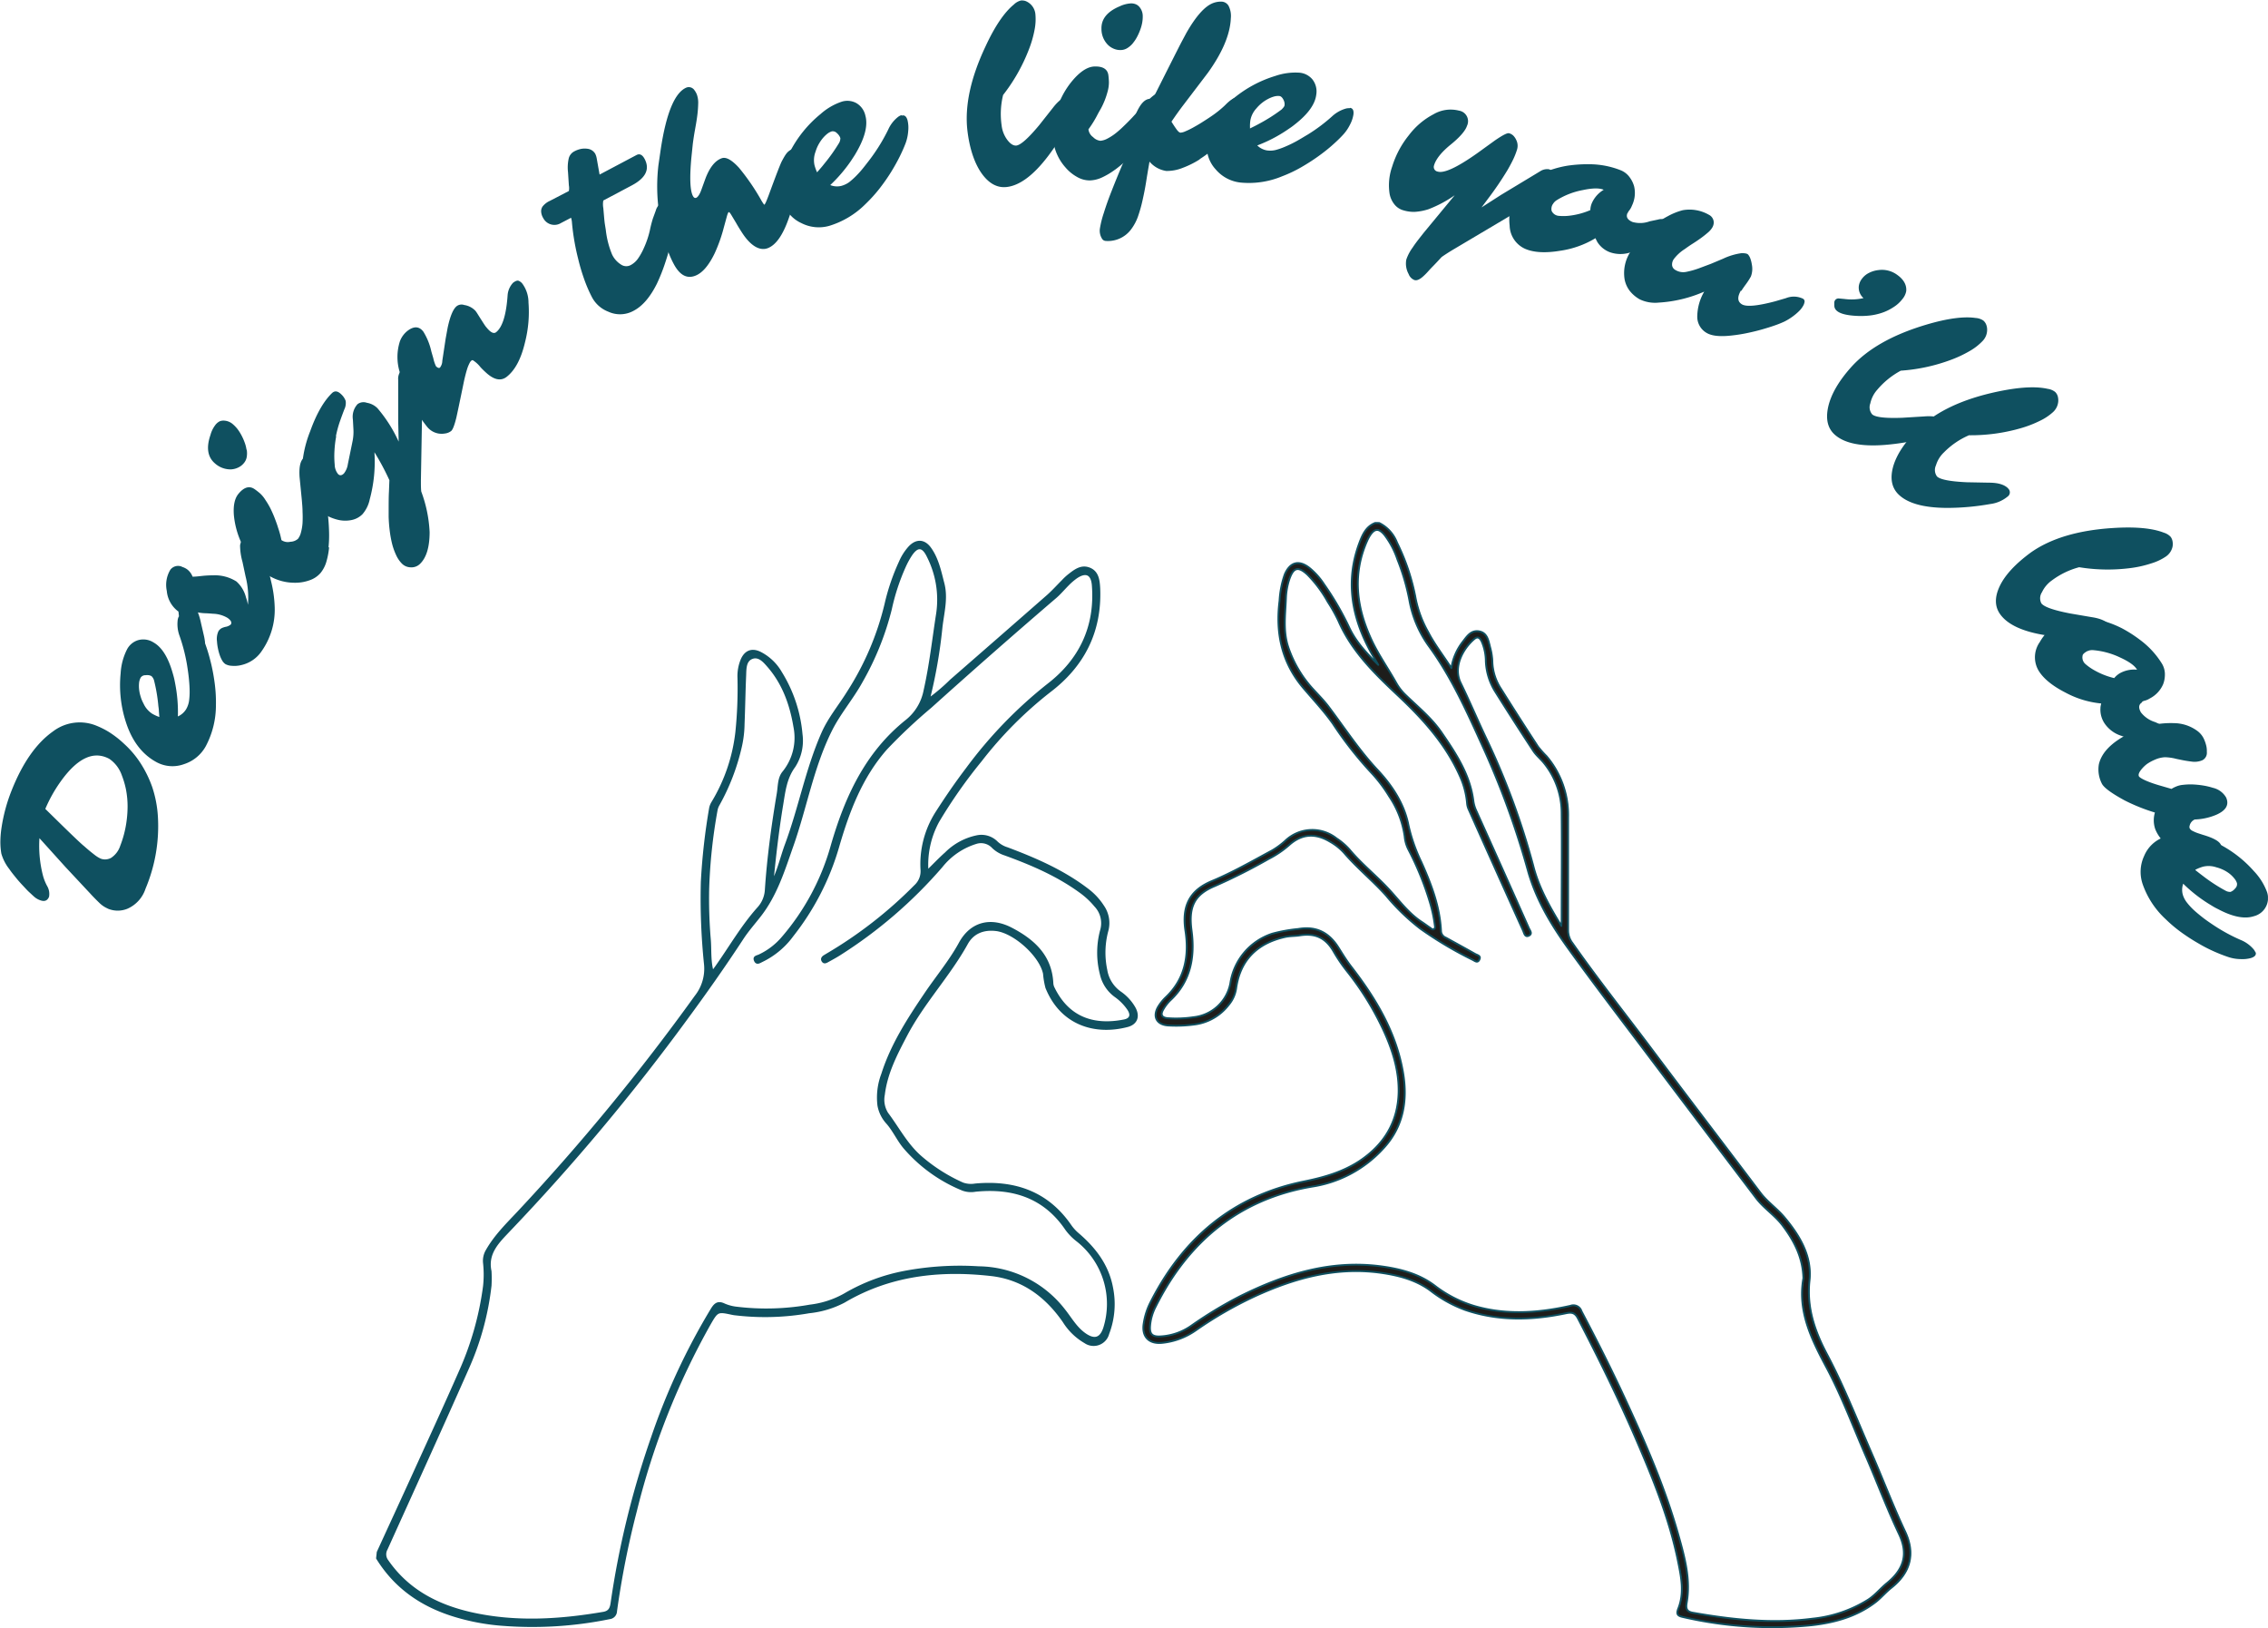 <svg id="Layer_1" data-name="Layer 1" xmlns="http://www.w3.org/2000/svg" xmlns:xlink="http://www.w3.org/1999/xlink" viewBox="0 0 486.52 349.2"><defs><style>.cls-1,.cls-5{fill:none;}.cls-2{clip-path:url(#clip-path);}.cls-3{fill:#1d1d1b;}.cls-4,.cls-6{fill:#0f5060;}.cls-4,.cls-5{stroke:#0f5060;stroke-linecap:round;stroke-linejoin:round;stroke-width:0.4px;}</style><clipPath id="clip-path" transform="translate(-7.07 -74.91)"><rect class="cls-1" x="7.07" y="74.92" width="486.51" height="350.17"/></clipPath></defs><g class="cls-2"><path class="cls-3" d="M159.93,283.22c.37-.47.52-.67.67-.88,3-4.22,5.59-8.77,9.07-12.67a6.29,6.29,0,0,0,1.67-3.85c.46-7,1.41-13.87,2.56-20.74.26-1.53.15-3.28,1.16-4.54a11.72,11.72,0,0,0,2.42-9.74c-.8-4.79-2.39-9.28-5.63-13-.87-1-2-2.34-3.47-1.76s-1.39,2.34-1.45,3.74c-.15,3.46-.2,6.92-.34,10.38a23.18,23.18,0,0,1-.54,4.69,46.73,46.73,0,0,1-4.83,12.66,3.59,3.59,0,0,0-.42,1.13A113.47,113.47,0,0,0,159,265.48a103.21,103.21,0,0,0,.34,10.84c.19,2.2-.06,4.46.58,6.9m-47.62,64.32a28.39,28.39,0,0,1,0,3.06A59.89,59.89,0,0,1,107.62,368C101.84,381.07,95.9,394.1,90,407.15a2.26,2.26,0,0,0,.22,2.5c4.36,6.28,10.65,9.53,17.86,11.18,9.46,2.14,18.94,1.56,28.42-.06,1.3-.22,1.59-1,1.75-2.06a190,190,0,0,1,8.7-35.58,140.18,140.18,0,0,1,12.83-27.54c.71-1.14,1.38-1.58,2.69-.94a9.23,9.23,0,0,0,2.66.69,53.19,53.19,0,0,0,15.68-.45,19.73,19.73,0,0,0,7.48-2.44A40,40,0,0,1,201,347.67a64.07,64.07,0,0,1,16-1,23.55,23.55,0,0,1,18.37,9.16c1.43,1.79,2.53,3.84,4.49,5.19s3.29,1,4.06-1.27a17.26,17.26,0,0,0-5.7-18.72,12.06,12.06,0,0,1-2.45-2.49c-4.69-6.93-11.46-9.06-19.45-8.26a5.28,5.28,0,0,1-2.7-.21,32.74,32.74,0,0,1-12.55-9c-1.4-1.65-2.25-3.65-3.66-5.27A7.55,7.55,0,0,1,195.5,312a14.08,14.08,0,0,1,.82-6.75c2-6.3,5.55-11.79,9.21-17.2,2.45-3.63,5.29-7,7.4-10.85,2.41-4.44,6.65-5.5,11.15-3.14,4.77,2.5,8.49,5.87,8.75,11.77a2.5,2.5,0,0,0,.3,1c3.23,6.58,8.83,8.14,15.06,6.91,1.41-.27,1.7-1.17.89-2.39a11.08,11.08,0,0,0-2.78-2.81,8,8,0,0,1-3.1-4.77,18.51,18.51,0,0,1,.07-9.38,5.37,5.37,0,0,0-1.27-5.21,17.2,17.2,0,0,0-3.22-3c-4.92-3.58-10.45-5.94-16.11-8a6.75,6.75,0,0,1-2.6-1.52,3.45,3.45,0,0,0-3.5-1,15.11,15.11,0,0,0-7.49,5.07,98.55,98.55,0,0,1-22.1,19c-.78.48-1.59.92-2.39,1.36-.36.2-.77.39-1.07-.09s0-.85.42-1.1l.53-.32a92.06,92.06,0,0,0,18.91-14.72,4.23,4.23,0,0,0,1.35-3.51,20.62,20.62,0,0,1,3.12-12.07c2.09-3.27,4.28-6.47,6.63-9.56a94.61,94.61,0,0,1,17.4-18c6.89-5.3,10.31-12.46,9.61-21.31-.2-2.44-1.48-3-3.49-1.66a13,13,0,0,0-1.74,1.48c-1,1-1.93,2.13-3,3q-13.42,11.51-26.57,23.34a115.48,115.48,0,0,0-9.47,8.9c-5.32,6-8.11,13.36-10.33,21a55.58,55.58,0,0,1-9.79,19.07,17.52,17.52,0,0,1-6.52,5.46c-.47.21-1.18.79-1.56-.08s.44-.91.92-1.14a14.77,14.77,0,0,0,5.06-3.9,51.35,51.35,0,0,0,10.46-19.55c3-10.4,7.34-19.92,16-26.85a10.88,10.88,0,0,0,3.93-6.48c1.24-5.47,1.84-11,2.71-16.57a20.44,20.44,0,0,0-2-12.16c-1.11-2.34-2.28-2.34-3.69-.15a18,18,0,0,0-1.23,2.29,45.92,45.92,0,0,0-3,9.13,61.13,61.13,0,0,1-6.26,15.55c-2,3.64-4.75,6.78-6.59,10.49-3.92,7.86-5.37,16.54-8.27,24.75-1.85,5.27-3.48,10.57-7,15.05-1.25,1.6-2.6,3.12-3.72,4.84-3.83,5.85-7.85,11.56-12,17.19a453.35,453.35,0,0,1-38,45.38c-2.28,2.36-5,4.79-4.09,8.74M88.09,407.78c2.57-5.61,5.16-11.21,7.72-16.83,3.31-7.28,6.66-14.55,9.88-21.88a65.63,65.63,0,0,0,5.2-18.32,23,23,0,0,0,0-5,4.39,4.39,0,0,1,.62-2.74c1.77-3.09,4.28-5.56,6.7-8.13a465.3,465.3,0,0,0,38.07-46.31,9.55,9.55,0,0,0,2-7,137.05,137.05,0,0,1-.67-17.55,135.1,135.1,0,0,1,1.8-15.92,3.92,3.92,0,0,1,.47-1.12,37.14,37.14,0,0,0,5.14-15.08,91.7,91.7,0,0,0,.45-11.61,9.2,9.2,0,0,1,.62-3.74c.79-2,2.28-2.6,4.18-1.61a10.79,10.79,0,0,1,4.35,4.2,30,30,0,0,1,4.4,13.23,10.23,10.23,0,0,1-1.52,6.9c-1.88,2.53-2.16,5.42-2.64,8.31-.88,5.32-1.51,10.67-2.07,16.46,1.33-2.8,1.91-5.46,2.85-8,2.93-7.87,4.43-16.21,7.84-23.93,1.4-3.17,3.61-5.8,5.41-8.69a61,61,0,0,0,8.14-19,46,46,0,0,1,3.07-9,11.54,11.54,0,0,1,2.05-3.21c1.53-1.6,3.22-1.5,4.5.31,1.6,2.25,2.13,4.93,2.81,7.54.83,3.23-.1,6.39-.44,9.55a106.94,106.94,0,0,1-2.65,15.16,40.74,40.74,0,0,0,4.64-3.95q10.44-9.09,20.86-18.22c1.11-1,2.09-2.09,3.14-3.14a12,12,0,0,1,1.22-1.15c1.34-1.05,2.74-2.21,4.56-1.48s2,2.57,2.09,4.27c.38,9.26-3.37,16.61-10.68,22.14a84,84,0,0,0-14.73,14.83,106.47,106.47,0,0,0-9.12,13,19.42,19.42,0,0,0-2.32,10.59c1.4-1.37,2.61-2.65,3.92-3.81a13.23,13.23,0,0,1,6.64-3.6,4.68,4.68,0,0,1,4.35,1.29,5.62,5.62,0,0,0,2.22,1.27c6.09,2.29,12,4.85,17.23,8.85a13.76,13.76,0,0,1,3.32,3.57,6.34,6.34,0,0,1,.89,5.38,18,18,0,0,0-.2,8.33,7.24,7.24,0,0,0,3,4.78,10.15,10.15,0,0,1,3,3.23c1.06,1.83.56,3.45-1.44,4-6.94,1.83-14.23-.31-17.43-8.23a17.24,17.24,0,0,1-.51-3c-.77-3.84-6.31-8.83-10.22-9.34-2.72-.34-5,.55-6.29,2.87-3.81,6.89-9.32,12.64-13,19.63-2.13,4.07-4.27,8.12-4.83,12.79a5.49,5.49,0,0,0,.73,4c2.38,3.16,4.19,6.75,7.28,9.39a36.07,36.07,0,0,0,8.88,5.63,5.27,5.27,0,0,0,2.7.23c8.37-.76,15.43,1.59,20.4,8.76a9.34,9.34,0,0,0,1.63,1.81c3.61,3.08,6.42,6.72,7.32,11.51a17.69,17.69,0,0,1-.81,9.92,3.25,3.25,0,0,1-5,1.85,13.18,13.18,0,0,1-4.57-4.43c-3.84-5.55-8.93-9.28-15.75-10-11-1.22-21.63,0-31.33,5.74a20.66,20.66,0,0,1-7.54,2.26,54.28,54.28,0,0,1-15.69.46,6.16,6.16,0,0,1-.75-.11c-3.16-.67-3.2-.7-4.85,2.16a158.68,158.68,0,0,0-15.82,40,188.67,188.67,0,0,0-4.28,21.57,1.56,1.56,0,0,1-1.4,1.52,82.58,82.58,0,0,1-23.58,1.38,47.13,47.13,0,0,1-9.3-1.76c-7.17-2.11-13-6-17-12.48Z" transform="translate(-7.07 -74.91)"/><path class="cls-4" d="M159.93,283.22c.37-.47.52-.67.67-.88,3-4.22,5.59-8.77,9.07-12.67a6.29,6.29,0,0,0,1.67-3.85c.46-7,1.41-13.87,2.56-20.74.26-1.53.15-3.28,1.16-4.54a11.72,11.72,0,0,0,2.42-9.74c-.8-4.79-2.39-9.28-5.63-13-.87-1-2-2.34-3.47-1.76s-1.39,2.34-1.45,3.74c-.15,3.46-.2,6.92-.34,10.38a23.18,23.18,0,0,1-.54,4.69,46.73,46.73,0,0,1-4.83,12.66,3.59,3.59,0,0,0-.42,1.13A113.47,113.47,0,0,0,159,265.48a103.21,103.21,0,0,0,.34,10.84C159.54,278.52,159.29,280.78,159.93,283.22Zm-47.62,64.32a28.39,28.39,0,0,1,0,3.06A59.89,59.89,0,0,1,107.62,368C101.84,381.07,95.9,394.1,90,407.15a2.26,2.26,0,0,0,.22,2.5c4.36,6.28,10.65,9.53,17.86,11.18,9.46,2.14,18.94,1.56,28.42-.06,1.3-.22,1.59-1,1.75-2.06a190,190,0,0,1,8.7-35.58,140.18,140.18,0,0,1,12.83-27.54c.71-1.14,1.38-1.58,2.69-.94a9.23,9.23,0,0,0,2.66.69,53.19,53.19,0,0,0,15.68-.45,19.73,19.73,0,0,0,7.48-2.44A40,40,0,0,1,201,347.67a64.07,64.07,0,0,1,16-1,23.55,23.55,0,0,1,18.37,9.16c1.43,1.79,2.53,3.84,4.49,5.19s3.29,1,4.06-1.27a17.26,17.26,0,0,0-5.7-18.72,12.06,12.06,0,0,1-2.45-2.49c-4.69-6.93-11.46-9.06-19.45-8.26a5.28,5.28,0,0,1-2.7-.21,32.74,32.74,0,0,1-12.55-9c-1.4-1.65-2.25-3.65-3.66-5.27A7.55,7.55,0,0,1,195.5,312a14.08,14.08,0,0,1,.82-6.75c2-6.3,5.55-11.79,9.21-17.2,2.45-3.63,5.29-7,7.4-10.85,2.41-4.44,6.65-5.5,11.15-3.14,4.77,2.5,8.49,5.87,8.75,11.77a2.5,2.5,0,0,0,.3,1c3.23,6.58,8.83,8.14,15.06,6.91,1.41-.27,1.7-1.17.89-2.39a11.08,11.08,0,0,0-2.78-2.81,8,8,0,0,1-3.1-4.77,18.51,18.51,0,0,1,.07-9.38,5.37,5.37,0,0,0-1.27-5.21,17.2,17.2,0,0,0-3.22-3c-4.92-3.58-10.45-5.94-16.11-8a6.75,6.75,0,0,1-2.6-1.52,3.45,3.45,0,0,0-3.5-1,15.11,15.11,0,0,0-7.49,5.07,98.55,98.55,0,0,1-22.1,19c-.78.48-1.59.92-2.39,1.36-.36.2-.77.39-1.07-.09s0-.85.42-1.1l.53-.32a92.06,92.06,0,0,0,18.91-14.72,4.23,4.23,0,0,0,1.35-3.51,20.62,20.62,0,0,1,3.12-12.07c2.09-3.27,4.28-6.47,6.63-9.56a94.61,94.61,0,0,1,17.4-18c6.89-5.3,10.31-12.46,9.61-21.31-.2-2.44-1.48-3-3.49-1.66a13,13,0,0,0-1.74,1.48c-1,1-1.93,2.13-3,3q-13.42,11.51-26.57,23.34a115.48,115.48,0,0,0-9.47,8.9c-5.32,6-8.11,13.36-10.33,21a55.58,55.58,0,0,1-9.79,19.07,17.52,17.52,0,0,1-6.52,5.46c-.47.21-1.18.79-1.56-.08s.44-.91.92-1.14a14.77,14.77,0,0,0,5.06-3.9,51.35,51.35,0,0,0,10.46-19.55c3-10.4,7.34-19.92,16-26.85a10.88,10.88,0,0,0,3.93-6.48c1.24-5.47,1.84-11,2.71-16.57a20.44,20.44,0,0,0-2-12.16c-1.11-2.34-2.28-2.34-3.69-.15a18,18,0,0,0-1.23,2.29,45.92,45.92,0,0,0-3,9.13,61.13,61.13,0,0,1-6.26,15.55c-2,3.64-4.75,6.78-6.59,10.49-3.92,7.86-5.37,16.54-8.27,24.75-1.85,5.27-3.48,10.57-7,15.05-1.25,1.6-2.6,3.12-3.72,4.84-3.83,5.85-7.85,11.56-12,17.19a453.35,453.35,0,0,1-38,45.38C114.12,341.16,111.45,343.59,112.31,347.54ZM88.09,407.78c2.57-5.61,5.16-11.21,7.72-16.83,3.31-7.28,6.66-14.55,9.88-21.88a65.63,65.63,0,0,0,5.2-18.32,23,23,0,0,0,0-5,4.39,4.39,0,0,1,.62-2.74c1.77-3.09,4.28-5.56,6.7-8.13a465.3,465.3,0,0,0,38.07-46.31,9.55,9.55,0,0,0,2-7,137.05,137.05,0,0,1-.67-17.55,135.1,135.1,0,0,1,1.8-15.92,3.92,3.92,0,0,1,.47-1.12,37.14,37.14,0,0,0,5.14-15.08,91.7,91.7,0,0,0,.45-11.61,9.2,9.2,0,0,1,.62-3.74c.79-2,2.28-2.6,4.18-1.61a10.79,10.79,0,0,1,4.35,4.2,30,30,0,0,1,4.4,13.23,10.23,10.23,0,0,1-1.52,6.9c-1.88,2.53-2.16,5.42-2.64,8.31-.88,5.32-1.51,10.67-2.07,16.46,1.33-2.8,1.91-5.46,2.85-8,2.93-7.87,4.43-16.21,7.84-23.93,1.4-3.17,3.61-5.8,5.41-8.69a61,61,0,0,0,8.14-19,46,46,0,0,1,3.07-9,11.54,11.54,0,0,1,2.05-3.21c1.53-1.6,3.22-1.5,4.5.31,1.6,2.25,2.13,4.93,2.81,7.54.83,3.23-.1,6.39-.44,9.55a106.94,106.94,0,0,1-2.65,15.16,40.74,40.74,0,0,0,4.64-3.95q10.44-9.09,20.86-18.22c1.11-1,2.09-2.09,3.14-3.14a12,12,0,0,1,1.22-1.15c1.34-1.05,2.74-2.21,4.56-1.48s2,2.57,2.09,4.27c.38,9.26-3.37,16.61-10.68,22.14a84,84,0,0,0-14.73,14.83,106.47,106.47,0,0,0-9.12,13,19.42,19.42,0,0,0-2.32,10.59c1.4-1.37,2.61-2.65,3.92-3.81a13.23,13.23,0,0,1,6.64-3.6,4.68,4.68,0,0,1,4.35,1.29,5.62,5.62,0,0,0,2.22,1.27c6.09,2.29,12,4.85,17.23,8.85a13.76,13.76,0,0,1,3.32,3.57,6.34,6.34,0,0,1,.89,5.38,18,18,0,0,0-.2,8.33,7.24,7.24,0,0,0,3,4.78,10.15,10.15,0,0,1,3,3.23c1.06,1.83.56,3.45-1.44,4-6.94,1.83-14.23-.31-17.43-8.23a17.24,17.24,0,0,1-.51-3c-.77-3.84-6.31-8.83-10.22-9.34-2.72-.34-5,.55-6.29,2.87-3.81,6.89-9.32,12.64-13,19.63-2.13,4.07-4.27,8.12-4.83,12.79a5.49,5.49,0,0,0,.73,4c2.38,3.16,4.19,6.75,7.28,9.39a36.07,36.07,0,0,0,8.88,5.63,5.27,5.27,0,0,0,2.7.23c8.37-.76,15.43,1.59,20.4,8.76a9.34,9.34,0,0,0,1.63,1.81c3.61,3.08,6.42,6.72,7.32,11.51a17.69,17.69,0,0,1-.81,9.92,3.25,3.25,0,0,1-5,1.85,13.18,13.18,0,0,1-4.57-4.43c-3.84-5.55-8.93-9.28-15.75-10-11-1.22-21.63,0-31.33,5.74a20.66,20.66,0,0,1-7.54,2.26,54.28,54.28,0,0,1-15.69.46,6.16,6.16,0,0,1-.75-.11c-3.16-.67-3.2-.7-4.85,2.16a158.68,158.68,0,0,0-15.82,40,188.67,188.67,0,0,0-4.28,21.57,1.56,1.56,0,0,1-1.4,1.52,82.58,82.58,0,0,1-23.58,1.38,47.13,47.13,0,0,1-9.3-1.76c-7.17-2.11-13-6-17-12.48Z" transform="translate(-7.07 -74.91)"/><path class="cls-3" d="M342,273.48c0-.57.07-.76.07-1,0-7.79.08-15.6,0-23.4a17,17,0,0,0-3.84-10.59c-.7-.86-1.61-1.59-2.22-2.51q-4.12-6.27-8.1-12.61a13.31,13.31,0,0,1-2.1-6.63,10.8,10.8,0,0,0-.85-4.17c-.33-.72-.8-1.33-1.62-.64-2.43,2.05-4.61,6-2.94,9.42,1.92,3.94,3.63,8,5.5,11.93a158.61,158.61,0,0,1,10.05,27.21c1.19,4.55,3.47,8.63,6.08,12.94m51.93,75.59c-.11-4.43-1.93-8-4.5-11.4-1.65-2.17-4-3.65-5.64-5.81q-11.32-14.92-22.63-29.9c-5.89-7.82-11.86-15.59-17.59-23.53-3.71-5.13-7-10.6-8.72-16.76a181.13,181.13,0,0,0-9.66-26.55c-3.37-7.42-6.68-14.87-11.52-21.53a24,24,0,0,1-4.25-9.91,47.65,47.65,0,0,0-2.57-8.79,18.35,18.35,0,0,0-2.77-5.25c-1.27-1.52-2.16-1.44-3.21.22a9.35,9.35,0,0,0-.56,1.09c-3.24,7.37-2.2,14.56,1.14,21.54,1.44,3,3.4,5.8,5.05,8.73a11.17,11.17,0,0,0,2,2.64c2.7,2.63,5.66,5,7.82,8.16,3.1,4.53,6.12,9.06,6.81,14.69a7.24,7.24,0,0,0,.59,2q5.69,12.62,11.32,25.26c.23.5.83,1.18,0,1.59s-1-.49-1.21-1q-5.87-13-11.67-26a4,4,0,0,1-.37-1.3,17.76,17.76,0,0,0-1.58-6c-3-6.71-7.75-12-13.05-17-5.05-4.74-10.08-9.58-12.94-16.13a33.46,33.46,0,0,0-2.31-4.13,26.73,26.73,0,0,0-4.38-5.87c-2-1.84-3-1.56-3.9,1.05a14.79,14.79,0,0,0-.71,4c-.13,3.49-.66,7,.48,10.46a25.2,25.2,0,0,0,5.43,9.15c1.1,1.2,2.24,2.34,3.23,3.65,3.44,4.56,6.55,9.35,10.48,13.55,3.16,3.38,5.75,7.26,6.66,11.88a36,36,0,0,0,2.75,7.87c2.13,4.75,4,9.59,4.24,14.9a1.63,1.63,0,0,0,1.06,1.37c2.1,1.16,4.2,2.31,6.29,3.49.45.25,1.24.37.9,1.14-.4.93-1,.31-1.52.07a80.64,80.64,0,0,1-11.17-6.65,46.12,46.12,0,0,1-7.35-7.1c-2.84-3.18-6.21-5.89-9-9.15a12,12,0,0,0-3-2.39c-3.17-1.91-6.1-1.73-8.84.75a20.88,20.88,0,0,1-4.29,2.9,123.41,123.41,0,0,1-11.6,5.85c-4.54,1.87-5.64,4.61-5,9.5.76,5.62-.13,10.89-4.54,15a8.84,8.84,0,0,0-1.5,1.93c-.7,1.16-.36,1.82,1,1.92a25.23,25.23,0,0,0,5.49-.22A9,9,0,0,0,271,285.8a13.25,13.25,0,0,1,9-10.66,33.41,33.41,0,0,1,5.54-1c3.9-.69,6.66.8,8.66,4,.87,1.38,1.71,2.76,2.71,4.05,5.3,6.85,9.7,14.15,11.15,22.86,1,6,0,11.64-4.32,16.22a25.91,25.91,0,0,1-15.17,8.1C273,332,262,341.08,255,355.07a10.71,10.71,0,0,0-1.24,4.39c-.06,1.51.47,2.08,2,2.06a12.69,12.69,0,0,0,7-2.4,88.42,88.42,0,0,1,10.34-6.24c9.52-4.73,19.41-7.83,30.22-6.4,4.12.55,8.16,1.59,11.53,4.15a26.16,26.16,0,0,0,8.67,4.41c6.81,1.94,13.64,1.43,20.43-.09a1.81,1.81,0,0,1,2.37,1.16c3.24,6.13,6.36,12.33,9.28,18.62,4.46,9.63,8.71,19.35,11.57,29.59,1.31,4.66,2.59,9.38,1.72,14.28-.28,1.57.22,2,1.53,2.2,8.41,1.48,16.86,2.34,25.38,1.25a27.75,27.75,0,0,0,12.06-4.11c1.51-1,2.62-2.42,4-3.53,3.67-3,4.6-6.27,2.57-10.55-2.56-5.39-4.65-11-7-16.44-2.71-6.21-5.07-12.58-8.21-18.61-3.24-6.23-6.52-12.43-5.22-19.74m-91-162a7.82,7.82,0,0,1,3.82,4.22,45.41,45.41,0,0,1,4,12,24.26,24.26,0,0,0,2.66,7.13c1.37,2.64,3.21,5,5,7.77a12.26,12.26,0,0,1,2.34-5.51c.94-1.19,1.81-2.7,3.62-2.37s2,2.12,2.39,3.57a12.88,12.88,0,0,1,.44,3,11.2,11.2,0,0,0,1.85,5.75q3.9,6.22,7.93,12.38a20.54,20.54,0,0,0,1.82,2.05,19.45,19.45,0,0,1,4.65,13.11q0,12.17,0,24.33a4.46,4.46,0,0,0,.94,2.67c5.54,7.9,11.55,15.44,17.33,23.16,7.62,10.16,15.34,20.25,23,30.39,1.52,2,3.64,3.42,5.23,5.36,3.25,3.91,5.84,8.25,5.28,13.45-.64,5.82,1.15,10.9,3.74,15.78,3.65,6.87,6.46,14.08,9.56,21.18,2.45,5.61,4.61,11.33,7.22,16.88,2.24,4.77,1.12,8.84-3,12.07-1.16.92-2.12,2.08-3.28,3-4.05,3.13-8.81,4.44-13.78,5a84.89,84.89,0,0,1-27.47-1.73c-1.24-.26-1.63-.56-1.11-1.88,1.32-3.35.61-6.75-.07-10.1-1.86-9.14-5.38-17.73-9.05-26.26-3.78-8.75-8-17.3-12.39-25.77-.65-1.26-1.31-1.43-2.62-1.16-7.24,1.52-14.47,1.72-21.58-.71a27.29,27.29,0,0,1-7.46-4.14c-3.1-2.3-6.79-3.27-10.54-3.81-9.65-1.38-18.61,1.09-27.28,5.08a83.76,83.76,0,0,0-12.45,7.18,15.27,15.27,0,0,1-7.36,2.75c-2.83.26-4.36-1.39-3.89-4.18a15,15,0,0,1,1.44-4.5c6.95-13.72,17.66-22.83,32.9-25.92,4.28-.87,8.28-2,11.91-4.37,5.32-3.52,8.3-8.42,8.43-14.79.09-4.86-1.43-9.44-3.5-13.81A62.38,62.38,0,0,0,296,283.16a35.09,35.09,0,0,1-2.9-4.29c-1.69-2.88-3.92-3.89-7.2-3.37-1.06.17-2.13.11-3.19.35-6,1.35-9.62,5-10.47,11a7,7,0,0,1-1.59,3.54,11,11,0,0,1-7.51,4.24,29,29,0,0,1-5.5.19c-2.49-.17-3.37-1.93-2.09-4.07a10.24,10.24,0,0,1,1.63-2c4.13-3.94,5-8.89,4.19-14.22-.78-5.15.76-8.62,5.66-10.66,4.5-1.88,8.68-4.29,12.95-6.59a17.25,17.25,0,0,0,2.81-2.07,8.38,8.38,0,0,1,11-.49,13.83,13.83,0,0,1,2.78,2.39c2.5,3,5.54,5.42,8.19,8.24,2.38,2.51,4.38,5.39,7.35,7.31.6.39,1.16.83,1.76,1.22.24.17.49.47.81.27s.22-.55.18-.84a30.24,30.24,0,0,0-1.1-5.06,65.11,65.11,0,0,0-4.57-11.18,7.65,7.65,0,0,1-.79-2.75,20.46,20.46,0,0,0-3.32-8.63,31.26,31.26,0,0,0-4-5.24A80.14,80.14,0,0,1,293,230.11c-1.92-2.72-4.19-5.12-6.33-7.64-4.64-5.45-6-11.82-5.11-18.75a20,20,0,0,1,1.13-5.67c1.14-2.6,3-3.1,5.23-1.38a15.11,15.11,0,0,1,3.16,3.51,62.26,62.26,0,0,1,5.45,9.38c1.47,3.1,3.8,5.52,6.2,7.93-.72-1.24-1.48-2.45-2.13-3.73-3.73-7.25-4.83-14.74-1.87-22.54.65-1.72,1.43-3.42,3.34-4.16Z" transform="translate(-7.07 -74.91)"/><path class="cls-5" d="M342,273.48c0-.57.07-.76.07-1,0-7.79.08-15.6,0-23.4a17,17,0,0,0-3.84-10.59c-.7-.86-1.61-1.59-2.22-2.51q-4.12-6.27-8.1-12.61a13.31,13.31,0,0,1-2.1-6.63,10.8,10.8,0,0,0-.85-4.17c-.33-.72-.8-1.33-1.62-.64-2.43,2.05-4.61,6-2.94,9.42,1.92,3.94,3.63,8,5.5,11.93a158.61,158.61,0,0,1,10.05,27.21C337.1,265.09,339.38,269.17,342,273.48Zm51.93,75.59c-.11-4.43-1.93-8-4.5-11.4-1.65-2.17-4-3.65-5.64-5.81q-11.32-14.92-22.63-29.9c-5.89-7.82-11.86-15.59-17.59-23.53-3.71-5.13-7-10.6-8.72-16.76a181.13,181.13,0,0,0-9.66-26.55c-3.37-7.42-6.68-14.87-11.52-21.53a24,24,0,0,1-4.25-9.91,47.65,47.65,0,0,0-2.57-8.79,18.35,18.35,0,0,0-2.77-5.25c-1.27-1.52-2.16-1.44-3.21.22a9.35,9.35,0,0,0-.56,1.09c-3.24,7.37-2.2,14.56,1.14,21.54,1.44,3,3.4,5.8,5.05,8.73a11.17,11.17,0,0,0,2,2.64c2.7,2.63,5.66,5,7.82,8.16,3.1,4.53,6.12,9.06,6.81,14.69a7.24,7.24,0,0,0,.59,2q5.69,12.62,11.32,25.26c.23.5.83,1.18,0,1.59s-1-.49-1.21-1q-5.87-13-11.67-26a4,4,0,0,1-.37-1.3,17.76,17.76,0,0,0-1.58-6c-3-6.71-7.75-12-13.05-17-5.05-4.74-10.08-9.58-12.94-16.13a33.46,33.46,0,0,0-2.31-4.13,26.73,26.73,0,0,0-4.38-5.87c-2-1.84-3-1.56-3.9,1.05a14.79,14.79,0,0,0-.71,4c-.13,3.49-.66,7,.48,10.46a25.2,25.2,0,0,0,5.43,9.15c1.1,1.2,2.24,2.34,3.23,3.65,3.44,4.56,6.55,9.35,10.48,13.55,3.16,3.38,5.75,7.26,6.66,11.88a36,36,0,0,0,2.75,7.87c2.13,4.75,4,9.59,4.24,14.9a1.63,1.63,0,0,0,1.06,1.37c2.1,1.16,4.2,2.31,6.29,3.49.45.25,1.24.37.9,1.14-.4.93-1,.31-1.52.07a80.64,80.64,0,0,1-11.17-6.65,46.12,46.12,0,0,1-7.35-7.1c-2.84-3.18-6.21-5.89-9-9.15a12,12,0,0,0-3-2.39c-3.17-1.91-6.1-1.73-8.84.75a20.88,20.88,0,0,1-4.29,2.9,123.41,123.41,0,0,1-11.6,5.85c-4.54,1.87-5.64,4.61-5,9.5.76,5.62-.13,10.89-4.54,15a8.84,8.84,0,0,0-1.5,1.93c-.7,1.16-.36,1.82,1,1.92a25.23,25.23,0,0,0,5.49-.22A9,9,0,0,0,271,285.8a13.25,13.25,0,0,1,9-10.66,33.41,33.41,0,0,1,5.54-1c3.9-.69,6.66.8,8.66,4,.87,1.38,1.71,2.76,2.71,4.05,5.3,6.85,9.7,14.15,11.15,22.86,1,6,0,11.64-4.32,16.22a25.91,25.91,0,0,1-15.17,8.1C273,332,262,341.08,255,355.07a10.71,10.71,0,0,0-1.24,4.39c-.06,1.51.47,2.08,2,2.06a12.69,12.69,0,0,0,7-2.4,88.42,88.42,0,0,1,10.34-6.24c9.52-4.73,19.41-7.83,30.22-6.4,4.12.55,8.16,1.59,11.53,4.15a26.16,26.16,0,0,0,8.67,4.41c6.81,1.94,13.64,1.43,20.43-.09a1.81,1.81,0,0,1,2.37,1.16c3.24,6.13,6.36,12.33,9.28,18.62,4.46,9.63,8.71,19.35,11.57,29.59,1.31,4.66,2.59,9.38,1.72,14.28-.28,1.57.22,2,1.53,2.2,8.41,1.48,16.86,2.34,25.38,1.25a27.75,27.75,0,0,0,12.06-4.11c1.51-1,2.62-2.42,4-3.53,3.67-3,4.6-6.27,2.57-10.55-2.56-5.39-4.65-11-7-16.44-2.71-6.21-5.07-12.58-8.21-18.61C395.9,362.58,392.62,356.38,393.92,349.07Zm-91-162a7.82,7.82,0,0,1,3.82,4.22,45.41,45.41,0,0,1,4,12,24.26,24.26,0,0,0,2.66,7.13c1.37,2.64,3.21,5,5,7.77a12.26,12.26,0,0,1,2.34-5.51c.94-1.19,1.81-2.7,3.62-2.37s2,2.12,2.39,3.57a12.88,12.88,0,0,1,.44,3,11.2,11.2,0,0,0,1.85,5.75q3.9,6.22,7.93,12.38a20.54,20.54,0,0,0,1.82,2.05,19.45,19.45,0,0,1,4.65,13.11q0,12.17,0,24.33a4.46,4.46,0,0,0,.94,2.67c5.54,7.9,11.55,15.44,17.33,23.16,7.62,10.16,15.34,20.25,23,30.39,1.52,2,3.64,3.42,5.23,5.36,3.25,3.91,5.84,8.25,5.28,13.45-.64,5.82,1.15,10.9,3.74,15.78,3.65,6.87,6.46,14.08,9.56,21.18,2.45,5.61,4.61,11.33,7.22,16.88,2.24,4.77,1.12,8.84-3,12.07-1.16.92-2.12,2.08-3.28,3-4.05,3.13-8.81,4.44-13.78,5a84.89,84.89,0,0,1-27.47-1.73c-1.24-.26-1.63-.56-1.11-1.88,1.32-3.35.61-6.75-.07-10.1-1.86-9.14-5.38-17.73-9.05-26.26-3.78-8.75-8-17.3-12.39-25.77-.65-1.26-1.31-1.43-2.62-1.16-7.24,1.52-14.47,1.72-21.58-.71a27.29,27.29,0,0,1-7.46-4.14c-3.1-2.3-6.79-3.27-10.54-3.81-9.65-1.38-18.61,1.09-27.28,5.08a83.76,83.76,0,0,0-12.45,7.18,15.27,15.27,0,0,1-7.36,2.75c-2.83.26-4.36-1.39-3.89-4.18a15,15,0,0,1,1.44-4.5c6.95-13.72,17.66-22.83,32.9-25.92,4.28-.87,8.28-2,11.91-4.37,5.32-3.52,8.3-8.42,8.43-14.79.09-4.86-1.43-9.44-3.5-13.81A62.38,62.38,0,0,0,296,283.16a35.09,35.09,0,0,1-2.9-4.29c-1.69-2.88-3.92-3.89-7.2-3.37-1.06.17-2.13.11-3.19.35-6,1.35-9.62,5-10.47,11a7,7,0,0,1-1.59,3.54,11,11,0,0,1-7.51,4.24,29,29,0,0,1-5.5.19c-2.49-.17-3.37-1.93-2.09-4.07a10.24,10.24,0,0,1,1.63-2c4.13-3.94,5-8.89,4.19-14.22-.78-5.15.76-8.62,5.66-10.66,4.5-1.88,8.68-4.29,12.95-6.59a17.25,17.25,0,0,0,2.81-2.07,8.38,8.38,0,0,1,11-.49,13.83,13.83,0,0,1,2.78,2.39c2.5,3,5.54,5.42,8.19,8.24,2.38,2.51,4.38,5.39,7.35,7.31.6.39,1.16.83,1.76,1.22.24.17.49.47.81.27s.22-.55.18-.84a30.24,30.24,0,0,0-1.1-5.06,65.11,65.11,0,0,0-4.57-11.18,7.65,7.65,0,0,1-.79-2.75,20.46,20.46,0,0,0-3.32-8.63,31.26,31.26,0,0,0-4-5.24A80.14,80.14,0,0,1,293,230.11c-1.92-2.72-4.19-5.12-6.33-7.64-4.64-5.45-6-11.82-5.11-18.75a20,20,0,0,1,1.13-5.67c1.14-2.6,3-3.1,5.23-1.38a15.11,15.11,0,0,1,3.16,3.51,62.26,62.26,0,0,1,5.45,9.38c1.47,3.1,3.8,5.52,6.2,7.93-.72-1.24-1.48-2.45-2.13-3.73-3.73-7.25-4.83-14.74-1.87-22.54.65-1.72,1.43-3.42,3.34-4.16Z" transform="translate(-7.07 -74.91)"/><path class="cls-6" d="M25.05,256.31c1.11,1,1.92,1.62,2.41,2a6.45,6.45,0,0,0,1.22.74,2.6,2.6,0,0,0,1.06.16,2.78,2.78,0,0,0,1.13-.31,4.89,4.89,0,0,0,2-2.63,22.73,22.73,0,0,0,1.18-4.18,24.34,24.34,0,0,0,.39-4.21,19.24,19.24,0,0,0-.35-3.68,18.08,18.08,0,0,0-.88-3,7.12,7.12,0,0,0-2.64-3.52,5.21,5.21,0,0,0-.75-.36q-4.66-1.85-9.65,5.06a30.69,30.69,0,0,0-3.38,6c4.4,4.32,7.14,7,8.25,7.93m5.15,13.44a5.93,5.93,0,0,1-1.8-1.21c-.6-.58-1.28-1.26-2-2.05l-5.27-5.64-5.59-6.19a25.56,25.56,0,0,0,.78,8.11,10.31,10.31,0,0,0,.85,2.11,3.37,3.37,0,0,1,.43,2.34c-.35.87-1,1.11-2,.71a3.88,3.88,0,0,1-1.16-.69c-.31-.27-.67-.62-1.09-1s-.86-.88-1.35-1.4-1-1.08-1.49-1.69-1-1.22-1.42-1.85a9.69,9.69,0,0,1-1.72-3.33,14.49,14.49,0,0,1-.21-2.51,21.29,21.29,0,0,1,.24-3,35.84,35.84,0,0,1,2.16-8q3.53-8.91,8.88-12.69a9.46,9.46,0,0,1,9.45-1.18,18,18,0,0,1,2.48,1.25,21.08,21.08,0,0,1,3.35,2.6,20.89,20.89,0,0,1,3.47,4.08,24.33,24.33,0,0,1,2.55,5.19A24.66,24.66,0,0,1,40.94,250a34.5,34.5,0,0,1-2.66,15.51,7.07,7.07,0,0,1-3.83,4.26,5.49,5.49,0,0,1-4.25,0" transform="translate(-7.07 -74.91)"/><path class="cls-6" d="M41.25,228.64l-.1-1.24c0-.4-.07-.77-.11-1.1a35.13,35.13,0,0,0-.93-5.49,2,2,0,0,0-.54-.9,1.78,1.78,0,0,0-.58-.2,2.62,2.62,0,0,0-.68,0,1.21,1.21,0,0,0-1.06.51,3,3,0,0,0-.34,1.09,6.57,6.57,0,0,0,0,1.41,7.42,7.42,0,0,0,.32,1.54,7.15,7.15,0,0,0,.62,1.51,5.11,5.11,0,0,0,1.84,2.18,8.78,8.78,0,0,0,1.58.73m4.17-21.47c.3-.53.83-.58,1.6-.15a7.17,7.17,0,0,1,1.7,1.49,9.19,9.19,0,0,1,1.53,2.39c.4.88.77,1.85,1.13,2.91s.69,2.25,1,3.56a40.92,40.92,0,0,1,.75,4.22,30.89,30.89,0,0,1,.24,4.53,18.65,18.65,0,0,1-2.18,8.78,8.18,8.18,0,0,1-4.66,3.84,7.2,7.2,0,0,1-6.06-.51q-4.47-2.5-6.4-8.46a25.6,25.6,0,0,1-1.14-10.51,12.93,12.93,0,0,1,1.35-5.09,4,4,0,0,1,2.34-2,4.09,4.09,0,0,1,3.36.47q2.7,1.52,4.14,6.66c.16.55.28,1,.37,1.45l.17.88a31.92,31.92,0,0,1,.55,6.88A4,4,0,0,0,47,227a5,5,0,0,0,.62-1.76,13.73,13.73,0,0,0,.13-2.06c0-.8-.06-1.67-.15-2.62s-.23-1.94-.4-3a37,37,0,0,0-1.6-6.25,7.25,7.25,0,0,1-.43-3.27,2.35,2.35,0,0,1,.25-.91" transform="translate(-7.07 -74.91)"/><path class="cls-6" d="M46.1,196.47a3.62,3.62,0,0,1,1.16.57,3.52,3.52,0,0,1,1.12,1.54c.55,0,1.21-.07,2-.16a23.22,23.22,0,0,1,2.41-.13,8.64,8.64,0,0,1,5,1.32A6.79,6.79,0,0,1,59.83,203a10.36,10.36,0,0,1,.43,1.61,18.51,18.51,0,0,0-.51-6.08l-.67-3.15a13.15,13.15,0,0,1-.51-3.49,2.69,2.69,0,0,1,.41-1.14,1.78,1.78,0,0,1,.86-.65,1.27,1.27,0,0,1,1.2.22,6.06,6.06,0,0,1,1.12,1,8.19,8.19,0,0,1,1.71,3.06c.57,2,1.06,3.9,1.47,5.69a26.24,26.24,0,0,1,.66,5.12,15.44,15.44,0,0,1-2.79,9.34,7.15,7.15,0,0,1-4.36,3,6.15,6.15,0,0,1-2.09.16,3.1,3.1,0,0,1-1.35-.37,2.42,2.42,0,0,1-.69-.78,6.61,6.61,0,0,1-.52-1.16,10.85,10.85,0,0,1-.38-1.42,9.89,9.89,0,0,1-.2-1.48,4,4,0,0,1,.3-2.19,1.87,1.87,0,0,1,.74-.69,5.13,5.13,0,0,1,.72-.25,2.36,2.36,0,0,0,1.19-.51c.29-.42.06-.89-.69-1.42a6.42,6.42,0,0,0-3.1-.89c-.56-.05-1.12-.09-1.69-.11a9.53,9.53,0,0,1-1.57-.18,14,14,0,0,1,.67,2.3l.61,2.64c.44,1.86.33,3.21-.34,4.06-.41.47-1.34.22-2.77-.77a8,8,0,0,1-.71-.57,3.6,3.6,0,0,1-.85-2c-.2-1-.31-1.69-.35-2.11s-.08-.77-.13-1.08l-.3-2.65a6.14,6.14,0,0,1-2.5-4.43,6.27,6.27,0,0,1,.77-4.55,2.09,2.09,0,0,1,2.48-.64" transform="translate(-7.07 -74.91)"/><path class="cls-6" d="M77.67,192.26a16.32,16.32,0,0,1-.59,3.12,6.79,6.79,0,0,1-1.26,2.42,5.41,5.41,0,0,1-2.37,1.56,9.07,9.07,0,0,1-3.28.52,10.75,10.75,0,0,1-6.79-2.49,18.29,18.29,0,0,1-6.14-12q-.24-3.12,1-4.6,1.76-2.12,3.42-1c.34.23.72.53,1.13.87A6.54,6.54,0,0,1,64,182.12a16.08,16.08,0,0,1,1.12,1.9c.33.68.64,1.38.91,2.09s.51,1.36.7,2a19.3,19.3,0,0,1,.71,2.62,2.4,2.4,0,0,0,1.93.36,2.57,2.57,0,0,0,1.63-.64,3.73,3.73,0,0,0,.64-1.4,10,10,0,0,0,.33-2,23.79,23.79,0,0,0,0-2.41c0-.85-.09-1.7-.16-2.57l-.48-4.88c-.12-1.88.1-3.15.64-3.8a.88.88,0,0,1,.87-.3,2.27,2.27,0,0,1,1,.51,4.65,4.65,0,0,1,1,1.49,18.69,18.69,0,0,1,1,2.61,33.49,33.49,0,0,1,.88,3.34c.26,1.22.47,2.47.63,3.76s.26,2.58.3,3.87a25.58,25.58,0,0,1-.11,3.65M60,171.36a5,5,0,0,1,0,1.54,2.72,2.72,0,0,1-.63,1.34,3.41,3.41,0,0,1-1.24.95,4,4,0,0,1-1.55.38,5,5,0,0,1-3.36-1.25c-1.61-1.35-1.95-3.39-1-6.14a6.1,6.1,0,0,1,1-2.07,2.7,2.7,0,0,1,1-.86,2.2,2.2,0,0,1,1-.13,3.09,3.09,0,0,1,1.67.65,7.47,7.47,0,0,1,1.12,1.14,10,10,0,0,1,.83,1.3,11.26,11.26,0,0,1,.69,1.53,7.17,7.17,0,0,1,.42,1.62" transform="translate(-7.07 -74.91)"/><path class="cls-6" d="M79.19,168.48a22.52,22.52,0,0,0-.37,3.08,19.3,19.3,0,0,0,.05,3,3.27,3.27,0,0,0,.71,2c.37.39.8.35,1.27-.12a4.15,4.15,0,0,0,.84-2l1-4.87a10.14,10.14,0,0,0,.19-2.69l-.11-2a4,4,0,0,1,1-3.3,2.14,2.14,0,0,1,2-.29,4.15,4.15,0,0,1,2.26,1.15,30,30,0,0,1,4.56,7.18l-.1-4.4,0-8.84a2.76,2.76,0,0,1,.5-1.86q1-1,2.28.27a9.65,9.65,0,0,1,2,4.67,18.78,18.78,0,0,1,.35,3.8l-.26,14.65c0,1,0,1.8.08,2.42A28.7,28.7,0,0,1,99.23,189c0,3.19-.67,5.45-2,6.77a2.62,2.62,0,0,1-2.14.8,2.69,2.69,0,0,1-1.85-.84A6.33,6.33,0,0,1,92,193.85a13.31,13.31,0,0,1-.85-2.45,23.48,23.48,0,0,1-.49-2.77c-.12-.95-.19-1.93-.22-2.9,0-2.53,0-4.3.06-5.3l.1-2.54a52.34,52.34,0,0,0-3.21-6,30.82,30.82,0,0,1-1,10.08,7.06,7.06,0,0,1-1.59,3.24,4.6,4.6,0,0,1-2.3,1.22,6.8,6.8,0,0,1-2.73,0,10.31,10.31,0,0,1-5.29-3,8.68,8.68,0,0,1-2.65-5.59,25.09,25.09,0,0,1,1.78-10.45q2-5.58,4.67-8.17c.59-.57,1.24-.48,2,.26a3.57,3.57,0,0,1,.94,1.4,3.11,3.11,0,0,1-.29,1.83q-.47,1.22-1,2.73a24.82,24.82,0,0,0-.8,3" transform="translate(-7.07 -74.91)"/><path class="cls-6" d="M111.33,145c.91,1.17,1.62,1.56,2.15,1.16,1.29-1,2.1-3.43,2.43-7.29l.06-.76a4.38,4.38,0,0,1,1.16-2.56c.5-.38.9-.53,1.18-.43a2,2,0,0,1,.92.77,6.83,6.83,0,0,1,1.21,3.91,26.21,26.21,0,0,1-.75,8.53c-.84,3.57-2.15,6-3.94,7.4q-1.86,1.43-4.41-.9c-.45-.41-.86-.8-1.22-1.2a6.27,6.27,0,0,0-1.65-1.49c-.19,0-.4.15-.62.53a8.47,8.47,0,0,0-.63,1.56c-.2.66-.39,1.42-.59,2.29q-1.44,7-1.68,8c-.4,1.62-.77,2.57-1.13,2.84a2.67,2.67,0,0,1-1.27.51,4.26,4.26,0,0,1-1.47,0,4,4,0,0,1-2.36-1.4,31.52,31.52,0,0,1-5.92-11.82,11,11,0,0,1,.07-6.59,5.14,5.14,0,0,1,1.63-2.21q2.06-1.56,3.39.19a13.64,13.64,0,0,1,1.71,4.24l.43,1.49a7.43,7.43,0,0,0,.57,1.69c.35.34.64.44.85.28a2.4,2.4,0,0,0,.5-1.44l.72-4.77.42-2.3q.82-3.84,2-4.7a1.71,1.71,0,0,1,1.56-.21,4.13,4.13,0,0,1,2.42,1.26,7.32,7.32,0,0,1,.47.69l.56.89.64,1c.21.33.42.64.64.93" transform="translate(-7.07 -74.91)"/><path class="cls-6" d="M148.76,118.59c1.09-.58,1.89-.37,2.4.61a7.91,7.91,0,0,1,.39,4.45l-.24,1.53a37.35,37.35,0,0,1-1.42,5.7,40,40,0,0,1-1.89,4.84c-1.44,2.89-3.1,4.84-5,5.83a6,6,0,0,1-5.44.2,6.67,6.67,0,0,1-3.45-3,29.55,29.55,0,0,1-1.78-4.13,42.05,42.05,0,0,1-1.25-4.26,49.36,49.36,0,0,1-1.31-7.64,4.45,4.45,0,0,0-.2-1.11l-2.16,1.13a2.7,2.7,0,0,1-3.81-1.06,3,3,0,0,1-.45-1.51,1.82,1.82,0,0,1,.33-1A4.16,4.16,0,0,1,125,118l4.1-2.13a3.21,3.21,0,0,0,0-1.21l-.18-2.81a8.94,8.94,0,0,1,.14-2.92,2.32,2.32,0,0,1,1.17-1.54,5.22,5.22,0,0,1,1.61-.57,4.39,4.39,0,0,1,1.31,0,2.21,2.21,0,0,1,1.62,1.09,3.89,3.89,0,0,1,.31,1l.61,3.44,7.91-4.19c.68-.36,1.27-.08,1.76.85,1.15,2.2.23,4.08-2.78,5.67l-6.09,3.23a4.39,4.39,0,0,0,0,1.61l.19,2.2c.05.54.1,1,.14,1.23l.2,1.25a19.13,19.13,0,0,0,1.36,5.31,5.14,5.14,0,0,0,1.87,2.11,2,2,0,0,0,2.09.15,4.51,4.51,0,0,0,1.66-1.51,13,13,0,0,0,1.2-2.18,19.71,19.71,0,0,0,1.28-3.8,25.44,25.44,0,0,1,.65-2.53l.61-1.67a2.9,2.9,0,0,1,1-1.52" transform="translate(-7.07 -74.91)"/><path class="cls-6" d="M155.6,116.7c.22.55.49.75.81.63s.74-.69,1.07-1.6l.84-2.32c.89-2.44,2.06-4,3.51-4.54.95-.39,2.19.31,3.75,2a47.2,47.2,0,0,1,4.89,7.16c.33.54.52.8.58.77s.18-.23.35-.61.36-.87.58-1.45q2.37-6.47,2.82-7.29c.3-.56.51-.93.64-1.13a5.34,5.34,0,0,1,.4-.57,3,3,0,0,1,1-.78c.51-.21.91,0,1.19.73a12.22,12.22,0,0,1,.25,5.29,37.54,37.54,0,0,1-2,8.7c-1.24,3.58-2.72,5.71-4.44,6.41s-3.69-.37-5.59-3.29c-.49-.76-.93-1.47-1.31-2.15l-1-1.66c-.26-.44-.45-.64-.55-.6s-.25.37-.42,1l-.61,2.22a33.15,33.15,0,0,1-2,5.65c-1.25,2.57-2.61,4.16-4.09,4.75q-2.65,1.07-4.53-2.24a21,21,0,0,1-1.21-2.59,29,29,0,0,1-1.22-4.06,47.82,47.82,0,0,1-.91-5,39.16,39.16,0,0,1-.09-9.77l.48-3.31q1.78-11.85,5.58-13.38a1.45,1.45,0,0,1,1.68.6,3.69,3.69,0,0,1,.54,1,5.3,5.3,0,0,1,.25,1.94,24.11,24.11,0,0,1-.22,2.69c-.13,1-.3,1.92-.48,2.92s-.33,2-.45,2.91l-.31,3q-.56,6.06.23,8" transform="translate(-7.07 -74.91)"/><path class="cls-6" d="M182.34,111.87l.81-.94c.27-.3.5-.6.7-.85a37.88,37.88,0,0,0,3.23-4.54,2.11,2.11,0,0,0,.26-1,1.85,1.85,0,0,0-.27-.55,2.22,2.22,0,0,0-.45-.51,1.23,1.23,0,0,0-1.11-.4,3,3,0,0,0-1,.54,7.1,7.1,0,0,0-1,1,8.51,8.51,0,0,0-.87,1.31,7.78,7.78,0,0,0-.62,1.5,5.15,5.15,0,0,0-.24,2.85,9,9,0,0,0,.59,1.63m18.15-12.21c.58-.17,1,.18,1.23,1a6.91,6.91,0,0,1,.15,2.26,9.62,9.62,0,0,1-.6,2.76c-.35.9-.77,1.85-1.27,2.85s-1.1,2.08-1.81,3.23-1.53,2.32-2.45,3.51a32.22,32.22,0,0,1-3.05,3.37,18.62,18.62,0,0,1-7.75,4.66,8.19,8.19,0,0,1-6-.59A7.19,7.19,0,0,1,175,118.1q-1.38-4.93,1.46-10.51a25.56,25.56,0,0,1,6.64-8.23,13.06,13.06,0,0,1,4.55-2.65,4.05,4.05,0,0,1,3.05.27,4.1,4.1,0,0,1,2,2.7q.84,3-1.78,7.64c-.28.5-.54.94-.78,1.29l-.49.75a31.67,31.67,0,0,1-4.48,5.24,3.92,3.92,0,0,0,2.35.18,5.28,5.28,0,0,0,1.69-.79,16,16,0,0,0,1.54-1.38c.56-.56,1.14-1.22,1.75-2s1.21-1.53,1.81-2.38a38.59,38.59,0,0,0,3.3-5.54,7.1,7.1,0,0,1,2-2.62,2.29,2.29,0,0,1,.82-.46" transform="translate(-7.07 -74.91)"/><path class="cls-6" d="M236.42,95.51c.79-.1,1.24.29,1.35,1.15a7.18,7.18,0,0,1-1,3.93,51.6,51.6,0,0,1-4.85,7.77c-3.12,4.11-6.09,6.33-8.88,6.65-2,.24-3.79-.71-5.33-2.83s-2.65-5.31-3.12-9.3q-.9-7.86,3.88-18,3-6.48,6.09-9a3.29,3.29,0,0,1,1.5-.86,2.41,2.41,0,0,1,1,.11,3.35,3.35,0,0,1,2.12,2.85A11.59,11.59,0,0,1,229,81.3a23.31,23.31,0,0,1-1.26,4.32,38,38,0,0,1-5.49,9.66,17.1,17.1,0,0,0-.32,6.5,6.41,6.41,0,0,0,1.18,3.07c.68.92,1.35,1.34,2,1.27.92-.12,2.54-1.56,4.86-4.34l2.94-3.72c1.2-1.57,2.36-2.42,3.5-2.55" transform="translate(-7.07 -74.91)"/><path class="cls-6" d="M250.07,84.21a5,5,0,0,1-1.15,1,2.75,2.75,0,0,1-1.41.43,3.55,3.55,0,0,1-1.54-.29,3.86,3.86,0,0,1-1.32-.91,4.83,4.83,0,0,1-1.3-3.33q-.1-3.16,3.9-4.84a6.52,6.52,0,0,1,2.24-.62,2.57,2.57,0,0,1,1.33.22,2.14,2.14,0,0,1,.76.64,3,3,0,0,1,.62,1.68,7.13,7.13,0,0,1-.11,1.58,9,9,0,0,1-.41,1.49,12.08,12.08,0,0,1-.68,1.54,7.66,7.66,0,0,1-.93,1.39m-3.8,27.1a16,16,0,0,1-2.73,1.64,6.69,6.69,0,0,1-2.64.67,5.38,5.38,0,0,1-2.74-.72,9,9,0,0,1-2.57-2.11,10.69,10.69,0,0,1-2.67-6.71A17.2,17.2,0,0,1,234.26,97a17.44,17.44,0,0,1,3.5-5.51c1.44-1.5,2.8-2.28,4.08-2.32,1.83-.06,2.84.57,3,1.91.05.4.09.87.11,1.41a7.36,7.36,0,0,1-.23,1.86,17.8,17.8,0,0,1-.68,2.11c-.29.7-.6,1.39-1,2.06s-.68,1.28-1,1.83a23,23,0,0,1-1.48,2.29,2.39,2.39,0,0,0,1,1.68,2.57,2.57,0,0,0,1.56.78,3.79,3.79,0,0,0,1.47-.45,10.9,10.9,0,0,0,1.74-1.11,21,21,0,0,0,1.8-1.59c.62-.59,1.22-1.2,1.81-1.82l3.33-3.62c1.32-1.34,2.41-2,3.26-2a.83.83,0,0,1,.79.45,2.09,2.09,0,0,1,.32,1.1,4.63,4.63,0,0,1-.43,1.77,19,19,0,0,1-1.26,2.51c-.54.91-1.17,1.87-1.9,2.88s-1.53,2-2.39,3-1.75,1.91-2.68,2.79a26.37,26.37,0,0,1-2.79,2.35" transform="translate(-7.07 -74.91)"/><path class="cls-6" d="M264.47,109.06a19.66,19.66,0,0,1-3.73,1.86,9,9,0,0,1-3.5.65,5.81,5.81,0,0,1-3.58-2c-.25,1.4-.49,2.81-.71,4.22s-.49,2.75-.77,4a30.75,30.75,0,0,1-1,3.56,10.26,10.26,0,0,1-1.52,2.81,6.19,6.19,0,0,1-5.39,2.42,1,1,0,0,1-.84-.55,3.2,3.2,0,0,1-.41-2.14,20.9,20.9,0,0,1,.85-3.36q.67-2.18,1.71-4.79c.68-1.75,1.44-3.6,2.28-5.57l2.66-5.92a7.36,7.36,0,0,1-.32-2.29,7.62,7.62,0,0,1,.34-2,9.11,9.11,0,0,1,.81-1.86c.76-1.36,1.59-2,2.46-2a1.84,1.84,0,0,1,.51.1q5.36-10.66,6.14-12.16L261.55,82q3.1-5.44,5.76-6.44a4.72,4.72,0,0,1,1.81-.3,1.8,1.8,0,0,1,1.49.89,4.73,4.73,0,0,1,.49,2.67q-.21,5.14-4.91,11.69L261,97.33c-.91,1.19-1.78,2.41-2.63,3.67.39.64.75,1.18,1.09,1.65s.62.7.85.71a3,3,0,0,0,1-.27c.45-.19,1-.44,1.58-.76s1.24-.69,1.92-1.12,1.34-.85,2-1.3a22.91,22.91,0,0,0,3.07-2.45q1.65-1.68,2.55-1.65a1.14,1.14,0,0,1,.95.44,2.39,2.39,0,0,1,.43,1.52,6.45,6.45,0,0,1-.82,2.39,17.93,17.93,0,0,1-2.08,3.11,28.63,28.63,0,0,1-3,3.1,24.69,24.69,0,0,1-3.52,2.69" transform="translate(-7.07 -74.91)"/><path class="cls-6" d="M275.16,102.48l1.11-.55c.37-.19.69-.36,1-.53a36.8,36.8,0,0,0,4.71-3c.4-.4.61-.68.63-.85a1.66,1.66,0,0,0,0-.61,2.2,2.2,0,0,0-.22-.64c-.25-.49-.54-.76-.88-.8a3.14,3.14,0,0,0-1.14.11,6.59,6.59,0,0,0-1.3.53,8.08,8.08,0,0,0-2.47,2,5.16,5.16,0,0,0-1.3,2.54,8.56,8.56,0,0,0-.08,1.73m21.45-4.37c.59.07.84.55.73,1.43a6.86,6.86,0,0,1-.72,2.14A9.19,9.19,0,0,1,295,104c-.66.71-1.42,1.42-2.26,2.16s-1.81,1.5-2.91,2.29-2.3,1.56-3.6,2.31a28.7,28.7,0,0,1-4.11,1.95,18.52,18.52,0,0,1-8.93,1.35,8.11,8.11,0,0,1-5.34-2.83,7.19,7.19,0,0,1-1.85-5.8q.62-5.07,5.36-9.14a25.74,25.74,0,0,1,9.27-5.09,13.28,13.28,0,0,1,5.23-.7,4.07,4.07,0,0,1,2.72,1.41,4.16,4.16,0,0,1,.85,3.28c-.24,2.06-1.77,4.19-4.57,6.38a14.56,14.56,0,0,1-1.21.89l-.74.5a30.77,30.77,0,0,1-6.14,3.14,3.91,3.91,0,0,0,2.1,1.07,5,5,0,0,0,1.87-.1,14.39,14.39,0,0,0,1.95-.68,26,26,0,0,0,2.36-1.13c.85-.46,1.71-1,2.58-1.51a36.07,36.07,0,0,0,5.17-3.87,7.33,7.33,0,0,1,2.85-1.65,2.63,2.63,0,0,1,.95-.12" transform="translate(-7.07 -74.91)"/><path class="cls-6" d="M314.73,110.3a1,1,0,0,0,.76,1.41q2.24.67,9.81-4.91l2.45-1.77c1.66-1.14,2.67-1.66,3.05-1.54a2.06,2.06,0,0,1,.95.56,3.33,3.33,0,0,1,.59.9,2.77,2.77,0,0,1,.17,2,15.46,15.46,0,0,1-.77,2c-.33.71-.75,1.49-1.24,2.35a69.79,69.79,0,0,1-4.25,6.26l-1.37,1.83,4.16-2.67,8.4-5.07a2.78,2.78,0,0,1,1.87-.45c.91.28,1.2,1,.85,2.13a9.62,9.62,0,0,1-3.14,4,13.7,13.7,0,0,1-1.67,1.25L329.64,122l-11.07,6.57c-1,.61-1.74,1.1-2.25,1.46-.74.81-1.3,1.4-1.68,1.79s-.78.8-1.18,1.25a13.34,13.34,0,0,1-1.12,1.13c-.74.66-1.35.92-1.84.77a2.16,2.16,0,0,1-1.25-1.28,4.62,4.62,0,0,1-.5-3.13A9.6,9.6,0,0,1,310.1,128c.65-1,1.46-2,2.42-3.22l6.61-8a26,26,0,0,1-5.63,3,11.93,11.93,0,0,1-3.05.57,7.89,7.89,0,0,1-2.38-.35,3.73,3.73,0,0,1-1.9-1.29,5.1,5.1,0,0,1-1-2.18,12,12,0,0,1,.54-5.89,20.09,20.09,0,0,1,3.59-6.74,15.83,15.83,0,0,1,5.27-4.48,7.25,7.25,0,0,1,5.49-.78,2.29,2.29,0,0,1,1.7,3.26c-.32,1-1.47,2.38-3.47,4s-3.19,3.12-3.59,4.45" transform="translate(-7.07 -74.91)"/><path class="cls-6" d="M340.19,118.68l-.05.06v0a1.9,1.9,0,0,0-.22,1.4,1.85,1.85,0,0,0,1.53,1.06,11.23,11.23,0,0,0,2,0,16.14,16.14,0,0,0,4.77-1.23,4.16,4.16,0,0,1,.37-1.6,6.29,6.29,0,0,1,2.5-2.76q-1.38-.6-4.47.06a16.1,16.1,0,0,0-5.56,2.14,2.42,2.42,0,0,0-.87.87m16,1.93c-.36.81,0,1.44,1.06,1.9a6,6,0,0,0,3.71-.14l1.81-.38a2.24,2.24,0,0,1,1.33,0,1,1,0,0,1,.58.71,1.92,1.92,0,0,1-.19,1.17,4.6,4.6,0,0,1-1,1.41,13,13,0,0,1-1.77,1.45,18.1,18.1,0,0,1-2.26,1.31,14.49,14.49,0,0,1-2.49.95,6.84,6.84,0,0,1-4.58,0,5.43,5.43,0,0,1-2.64-2.14c-.15-.28-.3-.57-.43-.86a20.09,20.09,0,0,1-7.54,2.69q-4.78.8-7.57-.42a5.61,5.61,0,0,1-3.3-5,10.89,10.89,0,0,1,.78-5.5,11.07,11.07,0,0,1,5.94-5.56,21.74,21.74,0,0,1,5.78-1.77,29.3,29.3,0,0,1,4.51-.3,18.37,18.37,0,0,1,6.86,1.31,4.39,4.39,0,0,1,1.95,1.59,5.78,5.78,0,0,1,.89,1.87,6.2,6.2,0,0,1-.47,4.1,3.81,3.81,0,0,1-.55,1,2.7,2.7,0,0,0-.39.63" transform="translate(-7.07 -74.91)"/><path class="cls-6" d="M380.55,137.17c-.84,1.42-.78,2.42.18,3s3.33.36,7.12-.64l2.33-.68a4.53,4.53,0,0,1,3.58.08.68.68,0,0,1,.42.69,2.41,2.41,0,0,1-.33.91,4.73,4.73,0,0,1-.76,1,10.7,10.7,0,0,1-1,.9,12.3,12.3,0,0,1-2.26,1.45,22,22,0,0,1-2.08.83c-.76.27-1.64.54-2.64.83s-2.08.55-3.23.79a32.41,32.41,0,0,1-3.36.53c-2.47.28-4.25.1-5.36-.56a4,4,0,0,1-2-3.64,10.85,10.85,0,0,1,1.49-5.21,28.48,28.48,0,0,1-9.73,2.35,7.63,7.63,0,0,1-4.13-.71,7.28,7.28,0,0,1-2.16-1.86,5.91,5.91,0,0,1-1.05-2.37,8.39,8.39,0,0,1,1.34-6.1,20.18,20.18,0,0,1,7.91-7.48,13.91,13.91,0,0,1,3.21-1.29,8.35,8.35,0,0,1,5.65,1,1.86,1.86,0,0,1,1,1.77,2.26,2.26,0,0,1-.34,1,4.5,4.5,0,0,1-1,1.1c-.44.38-.91.75-1.45,1.14s-1.09.76-1.69,1.14-1.17.77-1.7,1.16a9,9,0,0,0-2.39,2.18,2,2,0,0,0-.35,1.4,1.34,1.34,0,0,0,.65.9,3.23,3.23,0,0,0,2.39.43,18.27,18.27,0,0,0,2.6-.72l2.67-1,2.64-1.11a13.58,13.58,0,0,1,3.94-1.18c.74,0,1.22.08,1.42.32a2.74,2.74,0,0,1,.49.9,6.83,6.83,0,0,1,.3,1.24,4.6,4.6,0,0,1-.21,2.55,14.52,14.52,0,0,1-1.07,1.66c-.52.71-.86,1.2-1,1.48" transform="translate(-7.07 -74.91)"/><path class="cls-6" d="M400.55,140.45v-.59a1,1,0,0,1,.17-.57.9.9,0,0,1,.86-.37l1.11.1a11.56,11.56,0,0,0,4.13-.18,3,3,0,0,1-1-2.62,3.26,3.26,0,0,1,.68-1.55,4.18,4.18,0,0,1,1.52-1.25,5.78,5.78,0,0,1,2-.59,5.51,5.51,0,0,1,4.09,1.07c1.39,1,2,2.2,1.87,3.46a3.68,3.68,0,0,1-.81,1.68,7.3,7.3,0,0,1-1.93,1.75,10.61,10.61,0,0,1-2.49,1.21,12.76,12.76,0,0,1-2.66.58,17.44,17.44,0,0,1-2.58.08c-3.28-.14-4.94-.88-4.95-2.21" transform="translate(-7.07 -74.91)"/><path class="cls-6" d="M424.16,165.11a1.11,1.11,0,0,1,0,1.77,7.17,7.17,0,0,1-3.61,1.87,52.8,52.8,0,0,1-9,1.56q-7.72.63-10.88-2.17-2.26-2-1.45-5.86c.57-2.67,2.19-5.52,4.85-8.52q5.24-5.92,16-9.16,6.87-2.07,10.8-1.5a3.31,3.31,0,0,1,1.65.55,2.2,2.2,0,0,1,.61.85,3,3,0,0,1,.21,1.05,3.44,3.44,0,0,1-.92,2.43,12,12,0,0,1-2.67,2.12,25.77,25.77,0,0,1-4.07,1.94,38.2,38.2,0,0,1-10.86,2.36,17.32,17.32,0,0,0-5.05,4.09,6.45,6.45,0,0,0-1.49,2.93,2.35,2.35,0,0,0,.41,2.36c.7.61,2.85.86,6.47.72l4.73-.29c2-.16,3.38.15,4.24.9" transform="translate(-7.07 -74.91)"/><path class="cls-6" d="M437.82,179.65a1.1,1.1,0,0,1-.1,1.76A7.28,7.28,0,0,1,434,183a53.31,53.31,0,0,1-9.12.83q-7.74,0-10.66-3-2.1-2.19-1-6,1.19-3.93,5.52-8.09,5.71-5.47,16.71-7.82c4.68-1,8.3-1.21,10.89-.62a3.31,3.31,0,0,1,1.6.67,2.18,2.18,0,0,1,.54.89,3.38,3.38,0,0,1,.12,1.07,3.45,3.45,0,0,1-1.11,2.34,11.54,11.54,0,0,1-2.84,1.89,24.24,24.24,0,0,1-4.2,1.61,38.64,38.64,0,0,1-11,1.48,16.86,16.86,0,0,0-5.36,3.66,6.34,6.34,0,0,0-1.73,2.8,2.34,2.34,0,0,0,.22,2.37q1,1,6.39,1.25l4.74.09c2,0,3.35.42,4.15,1.24" transform="translate(-7.07 -74.91)"/><path class="cls-6" d="M459.66,209a1.11,1.11,0,0,1-.36,1.73,7.25,7.25,0,0,1-3.94,1,51.36,51.36,0,0,1-9.15-.54q-7.65-1.14-10.09-4.58-1.75-2.47-.08-6t6.65-7.2q6.45-4.57,17.69-5.27,7.15-.45,10.86,1a3.3,3.3,0,0,1,1.47.9,2.3,2.3,0,0,1,.41,1,3,3,0,0,1,0,1.07,3.43,3.43,0,0,1-1.44,2.15,11.36,11.36,0,0,1-3.1,1.46,23.82,23.82,0,0,1-4.39,1,38.16,38.16,0,0,1-11.11-.17,17.12,17.12,0,0,0-5.85,2.83,6.48,6.48,0,0,0-2.12,2.52,2.35,2.35,0,0,0-.14,2.39c.54.75,2.58,1.48,6.14,2.17l4.67.8c1.95.29,3.26.9,3.92,1.84" transform="translate(-7.07 -74.91)"/><path class="cls-6" d="M454.88,214.55l-.07,0h0c-.61.35-1,.68-1,1a1.86,1.86,0,0,0,.61,1.76,11.48,11.48,0,0,0,1.62,1.17,16.25,16.25,0,0,0,4.56,1.85,4.46,4.46,0,0,1,1.26-1.07,6.29,6.29,0,0,1,3.64-.73c-.49-.87-1.71-1.74-3.61-2.61a16.65,16.65,0,0,0-5.75-1.58,2.41,2.41,0,0,0-1.22.18m11.69,11c-.76.43-.86,1.15-.28,2.16a6.12,6.12,0,0,0,3.07,2.09l1.69.78a2.11,2.11,0,0,1,1.05.79,1,1,0,0,1,0,.92,1.94,1.94,0,0,1-.85.83,4.84,4.84,0,0,1-1.66.53,13.72,13.72,0,0,1-2.28.11,18.63,18.63,0,0,1-2.6-.29,13.76,13.76,0,0,1-2.57-.72,6.82,6.82,0,0,1-3.68-2.72,5.3,5.3,0,0,1-.85-3.29c0-.32.1-.63.16-.94a20.2,20.2,0,0,1-7.66-2.33q-4.32-2.21-5.84-4.83a5.63,5.63,0,0,1,.32-6,10.84,10.84,0,0,1,3.91-4,11,11,0,0,1,8.07-.93,21.89,21.89,0,0,1,5.71,2,28.49,28.49,0,0,1,3.79,2.43,18.31,18.31,0,0,1,4.74,5.14,4.41,4.41,0,0,1,.62,2.43,5.6,5.6,0,0,1-.39,2,6.17,6.17,0,0,1-2.82,3,4.15,4.15,0,0,1-1,.46,2.32,2.32,0,0,0-.7.27" transform="translate(-7.07 -74.91)"/><path class="cls-6" d="M472.5,256.4a8,8,0,0,1-1.67-1.38,7.84,7.84,0,0,1-1.4-2.23,5.83,5.83,0,0,1-.1-3.63,39.53,39.53,0,0,1-6.49-2.6q-4.33-2.35-4.92-3.66a6.69,6.69,0,0,1-.62-4.05c.63-2.82,3.24-5.25,7.81-7.25a18.62,18.62,0,0,1,8.3-1.61,8.61,8.61,0,0,1,5,1.65,4.48,4.48,0,0,1,1.41,1.69,8.1,8.1,0,0,1,.54,1.56,5,5,0,0,1,.11,1.26,1.79,1.79,0,0,1-.93,1.78,4.21,4.21,0,0,1-2.21.32q-1.19-.15-1.95-.3l-1.47-.3a10.29,10.29,0,0,0-2.43-.35,6,6,0,0,0-2.18.54,9,9,0,0,0-1.7.93,7.15,7.15,0,0,0-1,.94c-.64.73-.88,1.28-.71,1.66s1.73,1.2,4.52,2l2.48.72a6.36,6.36,0,0,1,1-.51,4.93,4.93,0,0,1,1.47-.36,14,14,0,0,1,2-.09,19.72,19.72,0,0,1,2.24.22,14.47,14.47,0,0,1,2.18.51,4.4,4.4,0,0,1,2.83,2.08c.68,1.54,0,2.78-2.14,3.71a13,13,0,0,1-4.59,1,1.89,1.89,0,0,0-1.09,1.3.86.86,0,0,0,0,.59,1.33,1.33,0,0,0,.62.56,8.5,8.5,0,0,0,1.09.47l1.16.38c2.21.65,3.48,1.36,3.81,2.11a1.14,1.14,0,0,1,0,1c-.3.59-.56.95-.8,1.05a2.54,2.54,0,0,1-.8.19c-.29,0-.63,0-1,0s-.8,0-1.22-.08a32.68,32.68,0,0,1-3.48-.46,15.39,15.39,0,0,1-1.81-.52,9.44,9.44,0,0,1-1.85-.87" transform="translate(-7.07 -74.91)"/><path class="cls-6" d="M478,261.5l1,.78.88.67a35.72,35.72,0,0,0,4.66,3,2,2,0,0,0,1,.23,2.05,2.05,0,0,0,.54-.29,2.48,2.48,0,0,0,.49-.48,1.24,1.24,0,0,0,.36-1.12,3,3,0,0,0-.57-1,6.42,6.42,0,0,0-1-1,7.62,7.62,0,0,0-1.34-.83,8.05,8.05,0,0,0-1.53-.56,5.12,5.12,0,0,0-2.84-.13,8.63,8.63,0,0,0-1.62.65m12.91,17.67c.18.58-.15,1-1,1.27a7.09,7.09,0,0,1-2.25.23,8.63,8.63,0,0,1-2.78-.5c-.92-.31-1.89-.69-2.9-1.14s-2.12-1-3.3-1.7a41.57,41.57,0,0,1-3.6-2.31,29.91,29.91,0,0,1-3.48-2.92,18.45,18.45,0,0,1-4.95-7.57,8.1,8.1,0,0,1,.35-6,7.2,7.2,0,0,1,4.49-4.1q4.88-1.56,10.55,1.07a25.55,25.55,0,0,1,8.49,6.3,13.17,13.17,0,0,1,2.81,4.46,4,4,0,0,1-2.77,5.2q-3,1-7.71-1.5a13.55,13.55,0,0,1-1.31-.72l-.77-.47a31.47,31.47,0,0,1-5.41-4.27,4,4,0,0,0-.09,2.35,5.18,5.18,0,0,0,.87,1.67A13.7,13.7,0,0,0,477.6,270c.58.54,1.26,1.1,2,1.68s1.58,1.15,2.44,1.72a37.61,37.61,0,0,0,5.68,3.08,7.25,7.25,0,0,1,2.69,1.9,2.44,2.44,0,0,1,.5.81" transform="translate(-7.07 -74.91)"/></g></svg>